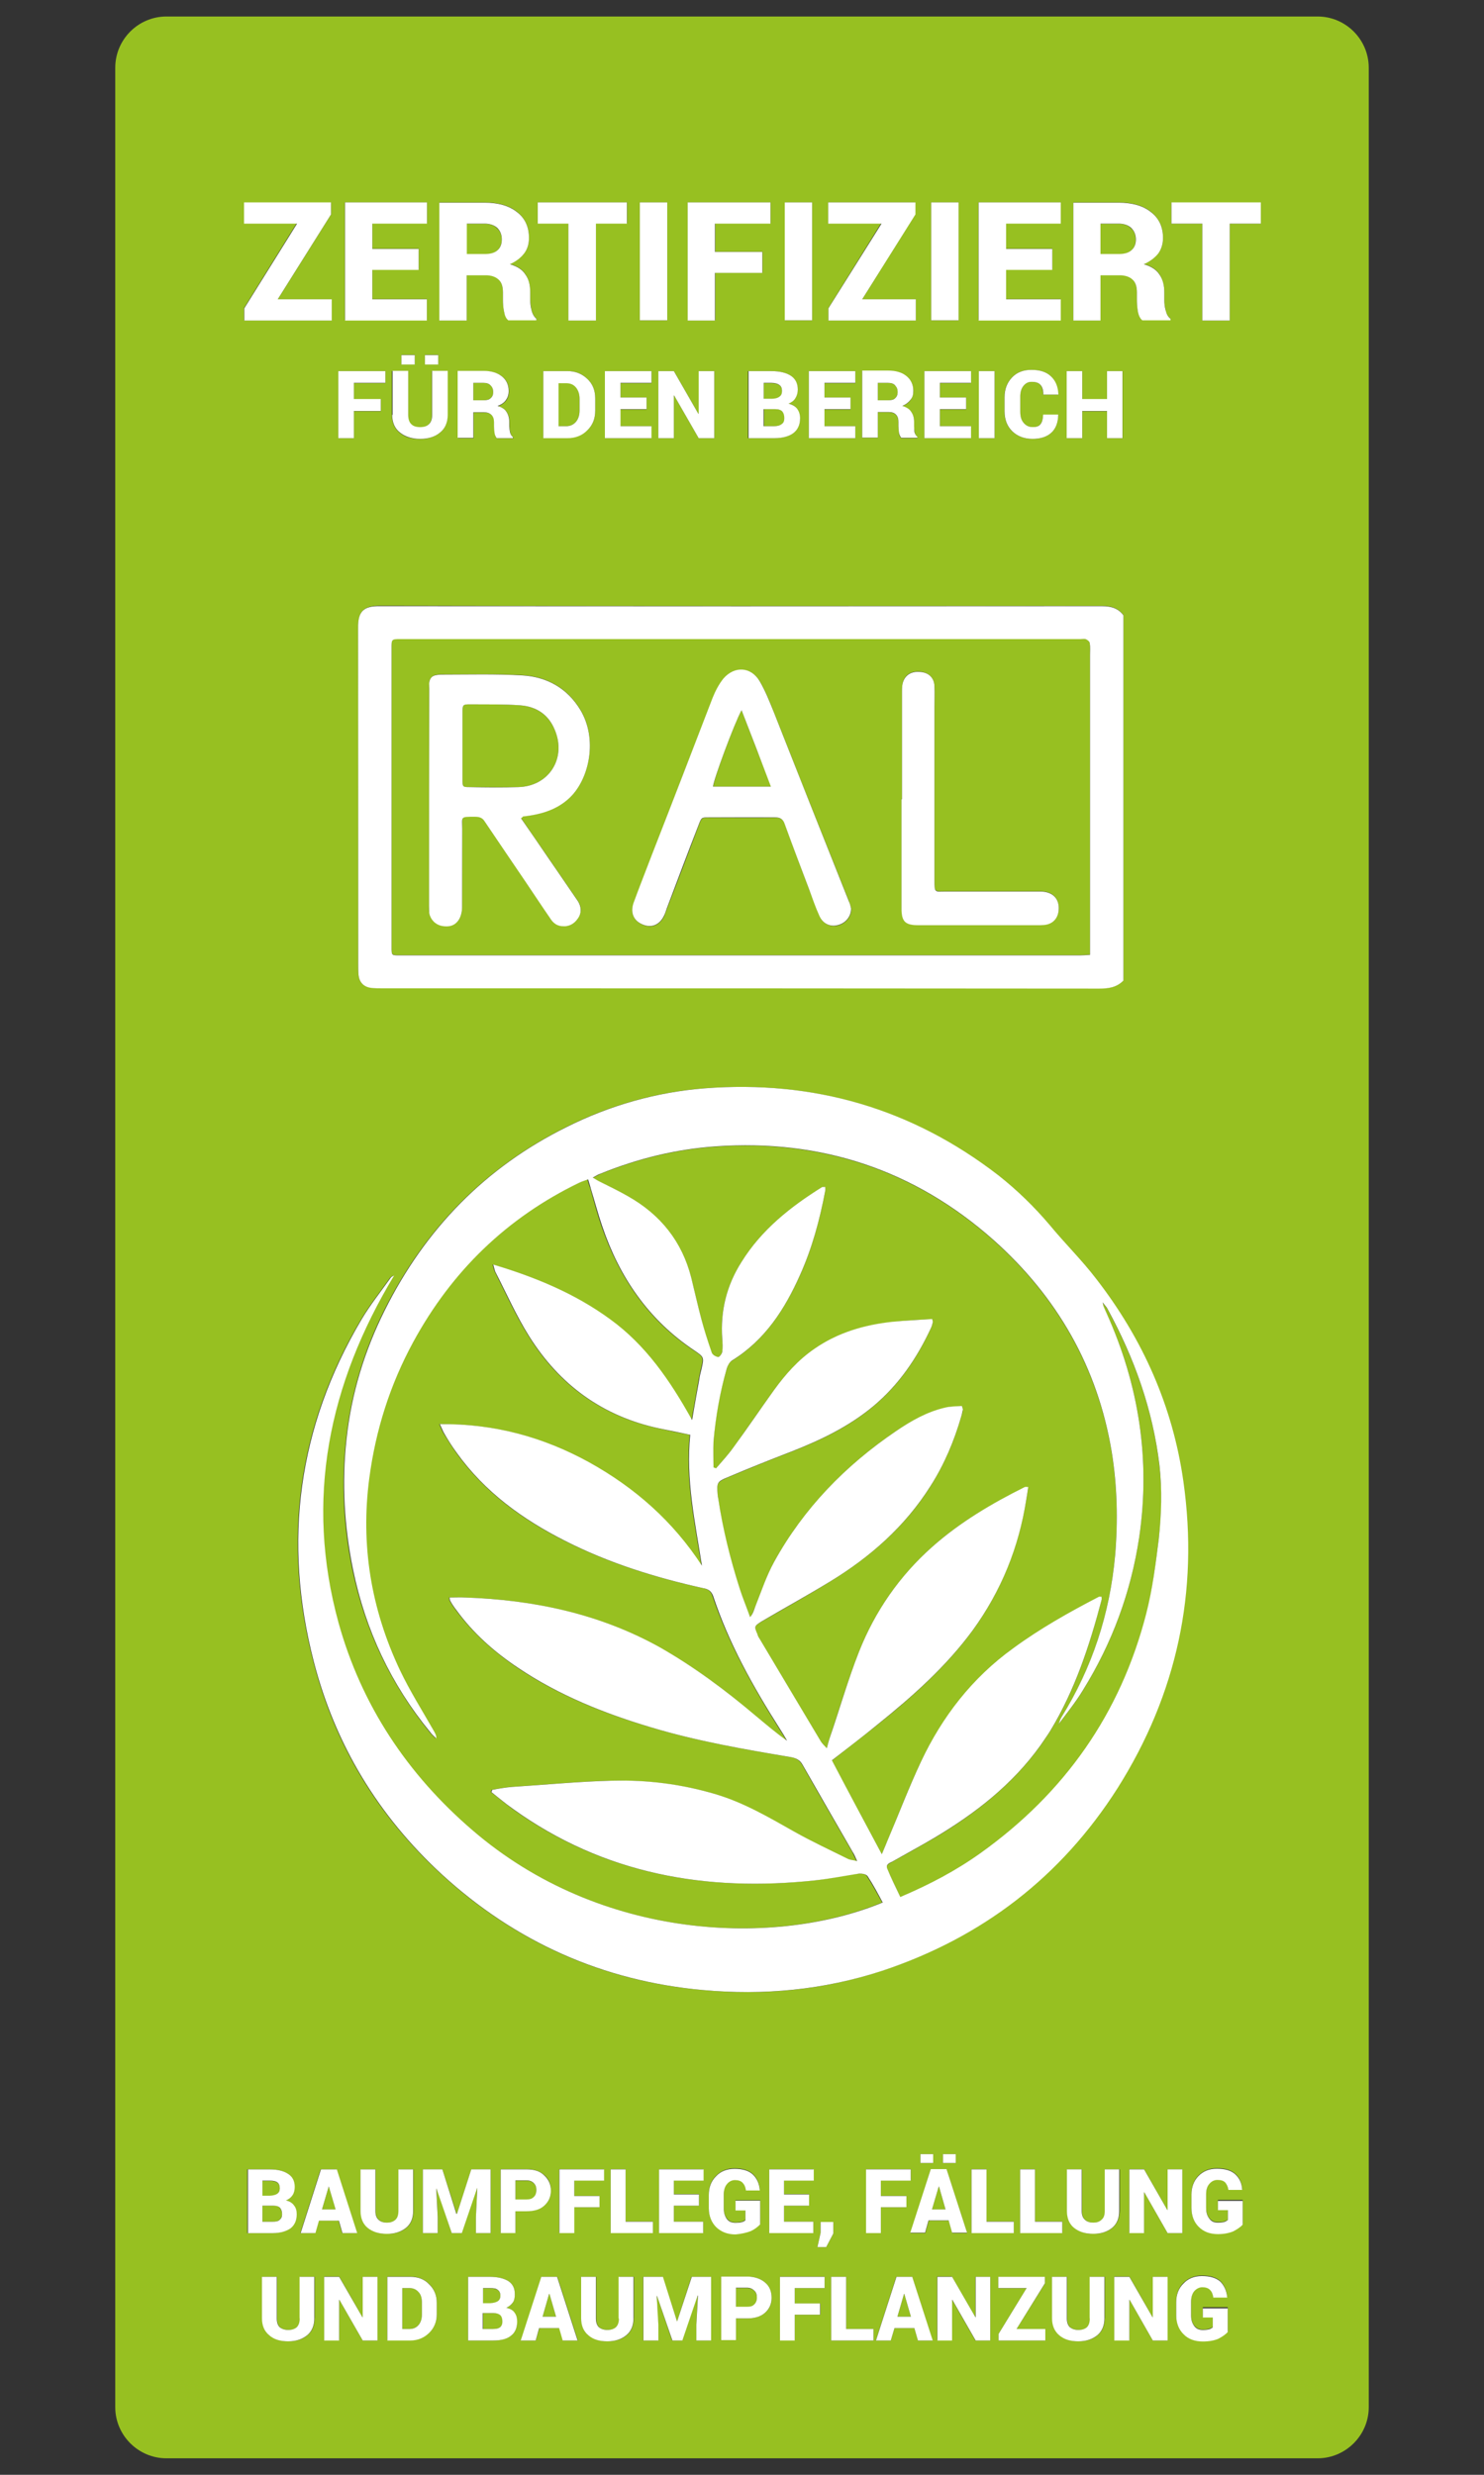 <?xml version="1.0" encoding="utf-8"?>
<!-- Generator: Adobe Illustrator 16.0.4, SVG Export Plug-In . SVG Version: 6.00 Build 0)  -->
<!DOCTYPE svg PUBLIC "-//W3C//DTD SVG 1.1//EN" "http://www.w3.org/Graphics/SVG/1.1/DTD/svg11.dtd">
<svg version="1.1" id="Ebene_1" xmlns="http://www.w3.org/2000/svg" xmlns:xlink="http://www.w3.org/1999/xlink" x="0px" y="0px"
	 width="90px" height="150px" viewBox="0 0 90 150" enable-background="new 0 0 90 150" xml:space="preserve">
<rect x="0" y="0" width="90" height="150" fill="#333333" stroke="none"/>
<g id="XMLID_15_">
	<path id="XMLID_16_" fill="#97C021" d="M16.959,134.539c0.084-0.08,0.141-0.178,0.141-0.338c0-0.176-0.056-0.289-0.133-0.385
		c-0.068-0.098-0.208-0.129-0.397-0.129h-0.654v0.972h0.618C16.727,134.659,16.863,134.627,16.959,134.539z"/>
	<path id="XMLID_152_" fill="#97C021" d="M30.159,15.18c0.173-0.157,0.266-0.374,0.266-0.654c0-0.289-0.093-0.522-0.281-0.691
		c-0.185-0.188-0.434-0.269-0.771-0.269h-1.084v1.863h1.092C29.722,15.409,29.991,15.337,30.159,15.18z"/>
	<polygon id="XMLID_153_" fill="#97C021" points="56.945,132.531 56.93,132.531 56.521,133.912 57.34,133.912 	"/>
	<path id="XMLID_154_" fill="#97C021" d="M16.818,132.98c0.089-0.08,0.148-0.185,0.148-0.328c0-0.17-0.04-0.273-0.148-0.361
		c-0.108-0.072-0.269-0.104-0.466-0.104h-0.438v0.914h0.454C16.55,133.086,16.71,133.055,16.818,132.98z"/>
	<path id="XMLID_155_" fill="#97C021" d="M30.191,139.493c0.093-0.089,0.157-0.192,0.157-0.329c0-0.178-0.053-0.281-0.157-0.361
		c-0.112-0.072-0.265-0.111-0.47-0.111h-0.425v0.922h0.442C29.927,139.598,30.079,139.564,30.191,139.493z"/>
	<polygon id="XMLID_156_" fill="#97C021" points="19.934,132.531 19.528,133.912 20.352,133.912 19.942,132.531 	"/>
	<polygon id="XMLID_157_" fill="#97C021" points="33.303,139.035 32.905,140.416 33.725,140.416 33.323,139.035 	"/>
	<path id="XMLID_158_" fill="#97C021" d="M24.832,138.682h-0.434v2.481h0.434c0.225,0,0.417-0.08,0.558-0.249
		c0.14-0.168,0.197-0.385,0.197-0.65v-0.697c0-0.266-0.057-0.49-0.197-0.65C25.25,138.764,25.057,138.682,24.832,138.682z"/>
	<path id="XMLID_159_" fill="#97C021" d="M29.959,140.199h-0.663v0.964h0.615c0.185,0,0.341-0.032,0.438-0.104
		c0.084-0.088,0.136-0.191,0.136-0.345c0-0.185-0.052-0.298-0.116-0.386C30.268,140.23,30.144,140.199,29.959,140.199z"/>
	<path id="XMLID_160_" fill="#97C021" d="M31.922,132.17H31.26v1.164h0.662c0.209,0,0.35-0.048,0.45-0.152
		c0.116-0.111,0.156-0.248,0.156-0.416c0-0.178-0.04-0.322-0.156-0.427C32.271,132.234,32.131,132.17,31.922,132.17z"/>
	<path id="XMLID_161_" fill="#97C021" d="M28.449,47.708c0.996,0,1.983,0.02,2.975,0c1.863-0.04,2.951-1.746,2.221-3.473
		c-0.382-0.911-1.116-1.405-2.08-1.485c-1.016-0.076-2.043-0.048-3.059-0.06c-0.418,0-0.458,0.028-0.458,0.445
		c0,0.687,0,1.369,0,2.043l0,0c0,0.703,0,1.401,0,2.096C28.048,47.68,28.068,47.708,28.449,47.708z"/>
	<path id="XMLID_162_" fill="#97C021" d="M29.32,23.206h-0.614v1.056h0.614c0.193,0,0.342-0.048,0.434-0.125
		c0.097-0.092,0.157-0.217,0.157-0.37c0-0.172-0.049-0.297-0.157-0.405C29.654,23.27,29.513,23.206,29.32,23.206z"/>
	<path id="XMLID_163_" fill="#97C021" d="M53.854,23.206h-0.617v1.056h0.617c0.193,0,0.347-0.048,0.435-0.125
		c0.097-0.092,0.151-0.217,0.151-0.37c0-0.172-0.047-0.297-0.151-0.405C54.191,23.27,54.048,23.206,53.854,23.206z"/>
	<path id="XMLID_166_" fill="#97C021" d="M23.744,57.396c0,0.494,0,0.494,0.481,0.494c0.032,0,0.057,0,0.093,0
		c13.73,0,27.448,0,41.179,0c0.177,0,0.37-0.016,0.61-0.028c0-0.265,0-0.465,0-0.662c0-5.85,0-11.691,0-17.533
		c0-0.229,0.023-0.466-0.017-0.698c-0.008-0.093-0.12-0.185-0.217-0.233c-0.08-0.041-0.209-0.012-0.321-0.012
		c-13.763,0-27.505,0-41.271,0c-0.538,0-0.538,0-0.538,0.526c0,2.18,0,4.372,0,6.556C23.744,49.695,23.744,53.537,23.744,57.396z
		 M54.706,48.422c0-2.172,0-4.34,0-6.508c0-0.128,0-0.245,0.017-0.374c0.063-0.558,0.449-0.867,1.02-0.839
		c0.547,0.036,0.908,0.357,0.932,0.899c0.018,0.402,0,0.811,0,1.212c0,3.505,0,7.006,0,10.491c0,0.819,0.018,0.715,0.699,0.715
		c1.91,0,3.812,0,5.717,0c0.738,0,1.148,0.414,1.116,1.116c-0.032,0.506-0.378,0.863-0.867,0.916
		c-0.137,0.012-0.28,0.012-0.418,0.012c-2.399,0-4.802,0-7.202,0c-0.835,0-1.027-0.213-1.044-1.056c0-2.2,0-4.404,0-6.6
		C54.689,48.422,54.706,48.422,54.706,48.422z M38.422,54.778c0.357-0.976,0.739-1.943,1.112-2.915
		c1.225-3.191,2.461-6.387,3.71-9.559c0.152-0.417,0.373-0.823,0.65-1.164c0.654-0.775,1.653-0.711,2.184,0.156
		c0.357,0.603,0.613,1.265,0.875,1.936c0.73,1.811,1.43,3.625,2.156,5.44c0.795,1.983,1.582,3.966,2.377,5.95
		c0.062,0.168,0.111,0.357,0.145,0.462c0,0.498-0.354,0.903-0.826,1.012c-0.451,0.108-0.9-0.108-1.093-0.574
		c-0.226-0.526-0.426-1.068-0.635-1.598c-0.494-1.317-0.991-2.633-1.47-3.95c-0.104-0.325-0.28-0.417-0.599-0.417
		c-1.333,0.016-2.674,0-4.007,0c-0.441,0-0.441,0-0.614,0.445c-0.635,1.674-1.272,3.369-1.923,5.039
		c-0.064,0.157-0.121,0.325-0.181,0.482c-0.273,0.542-0.731,0.747-1.265,0.542C38.446,55.83,38.222,55.364,38.422,54.778z
		 M26.032,41.353c0.036-0.229,0.157-0.397,0.41-0.446c0.096-0.016,0.185-0.032,0.277-0.032c1.662,0.016,3.316-0.048,4.979,0.048
		c1.47,0.092,2.694,0.775,3.489,2.076c1.075,1.782,0.554,4.171-0.595,5.303c-0.694,0.679-1.565,0.988-2.497,1.128
		c-0.12,0.012-0.241,0.032-0.373,0.044c-0.024,0-0.04,0.032-0.121,0.108c0.555,0.823,1.112,1.63,1.662,2.421
		c0.582,0.871,1.192,1.734,1.783,2.605c0.225,0.341,0.244,0.695,0.008,1.032c-0.225,0.346-0.554,0.526-0.987,0.486
		c-0.342-0.032-0.562-0.249-0.723-0.514c-0.49-0.715-0.948-1.409-1.43-2.124c-0.835-1.24-1.687-2.477-2.533-3.733
		c-0.145-0.233-0.357-0.265-0.582-0.265c-0.884,0-0.751-0.028-0.767,0.743c0,1.582,0,3.164-0.008,4.746
		c0,0.245-0.068,0.542-0.192,0.743c-0.217,0.357-0.598,0.466-1.016,0.389c-0.41-0.084-0.703-0.389-0.783-0.774
		c-0.028-0.157-0.012-0.31-0.012-0.47c0-4.38,0-8.769,0-13.157C26.021,41.601,26.021,41.481,26.032,41.353z"/>
	<path id="XMLID_169_" fill="#97C021" d="M47.427,25.703c0.097-0.076,0.157-0.201,0.157-0.357c0-0.169-0.053-0.305-0.133-0.406
		c-0.068-0.088-0.225-0.141-0.418-0.141h-0.694v1.032h0.654C47.174,25.831,47.327,25.783,47.427,25.703z"/>
	<path id="XMLID_170_" fill="#97C021" d="M47.268,24.057c0.115-0.072,0.159-0.201,0.159-0.337c0-0.169-0.044-0.297-0.159-0.37
		c-0.102-0.08-0.273-0.125-0.49-0.125H46.32v0.959h0.474C47.01,24.185,47.166,24.137,47.268,24.057z"/>
	<path id="XMLID_171_" fill="#97C021" d="M44.974,43.046c-0.441,0.775-1.729,4.292-1.714,4.633c1.132,0,2.276,0,3.518,0
		C46.154,46.098,45.564,44.592,44.974,43.046z"/>
	<polygon id="XMLID_172_" fill="#97C021" points="54.826,139.035 54.425,140.416 55.244,140.416 54.843,139.035 	"/>
	<path id="XMLID_175_" fill="#97C021" d="M79.91,1H10.094C8.388,1,6.99,2.393,6.99,4.104v141.804c0,1.695,1.398,3.092,3.104,3.092
		H79.91c1.701,0,3.1-1.396,3.1-3.092V4.104C83.01,2.393,81.611,1,79.91,1z M65.08,12.266h2.754c0.818,0,1.484,0.185,1.968,0.574
		c0.481,0.386,0.73,0.912,0.73,1.57c0,0.37-0.097,0.679-0.289,0.943c-0.209,0.261-0.49,0.478-0.875,0.65
		c0.434,0.121,0.763,0.325,0.946,0.619c0.178,0.293,0.297,0.65,0.297,1.084v0.45c0,0.188,0.025,0.405,0.08,0.634
		c0.041,0.233,0.146,0.405,0.297,0.514v0.092h-1.709c-0.129-0.108-0.225-0.277-0.272-0.542c-0.041-0.265-0.057-0.498-0.057-0.714
		v-0.434c0-0.341-0.097-0.603-0.265-0.779c-0.17-0.169-0.451-0.257-0.795-0.257h-1.148v2.746h-1.646v-7.15H65.08z M64.422,134.659
		v0.667h-2.554v-3.854h0.899v3.172h1.653L64.422,134.659L64.422,134.659z M53.479,119.451c-3.559,1.181-7.199,1.51-10.909,1.164
		c-6.074-0.555-11.354-2.922-15.834-7.041c-3.826-3.518-6.436-7.821-7.732-12.863c-1.896-7.299-0.964-14.236,2.895-20.74
		c0.514-0.863,1.152-1.666,1.734-2.492c0.052-0.078,0.128-0.117,0.236-0.17c-3.934,6.572-5.42,13.559-3.36,21.049
		c1.373,5.004,4.168,9.17,8.082,12.543c7.865,6.776,18.443,7.082,24.911,4.408c-0.305-0.547-0.594-1.084-0.923-1.59
		c-0.072-0.129-0.337-0.169-0.506-0.16c-0.875,0.111-1.767,0.312-2.642,0.408c-6.646,0.715-12.855-0.377-18.373-4.344
		c-0.449-0.321-0.851-0.684-1.288-1.004c0.023-0.049,0.032-0.096,0.048-0.137c0.409-0.071,0.807-0.145,1.208-0.176
		c2.02-0.13,4.047-0.33,6.066-0.379c2.128-0.039,4.24,0.209,6.304,0.827c1.686,0.515,3.191,1.405,4.726,2.257
		c1.066,0.603,2.199,1.124,3.292,1.67c0.136,0.057,0.297,0.064,0.538,0.12c-0.129-0.249-0.186-0.401-0.266-0.554
		c-1.013-1.759-2.039-3.525-3.031-5.275c-0.178-0.312-0.43-0.44-0.771-0.48c-2.818-0.475-5.637-0.965-8.375-1.783
		c-2.874-0.852-5.648-1.951-8.146-3.637c-1.426-0.965-2.694-2.096-3.73-3.502c-0.125-0.16-0.245-0.346-0.357-0.537
		c-0.036-0.04-0.017-0.098-0.044-0.209c0.341,0,0.642-0.016,0.956,0c4.159,0.145,8.13,0.979,11.779,3.011
		c2.088,1.173,4.003,2.595,5.829,4.151c0.622,0.521,1.236,1.035,1.903,1.518c-0.152-0.257-0.293-0.498-0.45-0.738
		c-1.609-2.554-3.075-5.17-4.047-8.045c-0.1-0.306-0.301-0.418-0.598-0.467c-2.895-0.643-5.713-1.518-8.387-2.874
		c-2.578-1.301-4.846-2.955-6.552-5.332c-0.269-0.368-0.494-0.755-0.747-1.147c-0.093-0.152-0.157-0.305-0.277-0.586
		c3.296-0.032,6.271,0.787,9.045,2.312c2.778,1.55,5.1,3.589,6.857,6.271c-0.417-2.609-0.991-5.203-0.715-7.934
		c-0.65-0.12-1.26-0.249-1.879-0.386c-3.433-0.729-6.054-2.649-7.896-5.604c-0.775-1.229-1.385-2.593-2.044-3.894
		c-0.052-0.108-0.072-0.218-0.132-0.435c2.573,0.771,4.958,1.763,7.082,3.309c2.155,1.59,3.625,3.71,4.978,6.117
		c0.173-0.922,0.294-1.692,0.434-2.447c0.032-0.209,0.077-0.395,0.121-0.596c0.192-0.771,0.192-0.771-0.438-1.188
		c-2.755-1.839-4.505-4.424-5.577-7.523c-0.257-0.747-0.457-1.518-0.674-2.276c-0.057-0.168-0.117-0.325-0.177-0.558
		c-0.197,0.077-0.374,0.125-0.522,0.201c-4.399,2.14-7.748,5.38-10.073,9.66c-1.401,2.577-2.264,5.323-2.669,8.246
		c-0.559,4.055,0.092,7.934,1.843,11.618c0.61,1.293,1.381,2.497,2.096,3.742c0.06,0.112,0.14,0.241,0.124,0.417
		c-0.124-0.12-0.265-0.24-0.373-0.385c-2.369-2.916-3.915-6.184-4.682-9.86c-0.538-2.608-0.678-5.243-0.381-7.894
		c0.293-2.729,1.076-5.332,2.304-7.797c2.453-4.915,6.086-8.647,11.02-11.108c2.638-1.321,5.437-2.124,8.388-2.356
		c6.592-0.51,12.542,1.208,17.793,5.268c1.155,0.887,2.192,1.907,3.14,3.023c0.924,1.088,1.936,2.108,2.803,3.24
		c2.811,3.63,4.656,7.732,5.308,12.302c0.938,6.681-0.409,12.896-4.03,18.58C64.325,113.773,59.508,117.452,53.479,119.451z
		 M61.482,134.659v0.667H58.92v-3.854h0.908v3.172h1.652v0.015H61.482z M54.971,133.102v0.684h-1.55v1.542h-0.899v-3.854h2.715
		v0.684h-1.814v0.932h1.551v0.014H54.971z M56.448,131.486h0.954l1.246,3.863h-0.893l-0.209-0.756h-1.22l-0.209,0.756h-0.897
		L56.448,131.486z M55.822,131.104v-0.539h0.771v0.539H55.822z M57.188,131.104v-0.539h0.778v0.539H57.188z M49.068,133.005v0.683
		h-1.521v0.973h1.778v0.667h-2.674v-3.854h2.674v0.684h-1.778v0.826h1.521V133.005z M42.389,133.005v0.683h-1.521v0.973h1.778v0.667
		h-2.678v-3.854h2.678v0.684h-1.778v0.826h1.521V133.005z M39.595,134.659v0.667h-2.558v-3.854h0.903v3.172h1.654L39.595,134.659
		L39.595,134.659z M36.358,133.102v0.684h-1.546v1.542h-0.903v-3.854h2.71v0.684h-1.79v0.932h1.529V133.102z M33.411,132.766
		c0,0.385-0.14,0.666-0.401,0.914c-0.265,0.232-0.638,0.329-1.088,0.329H31.26v1.317h-0.892v-3.854h1.554
		c0.474,0,0.823,0.119,1.088,0.36C33.287,132.064,33.411,132.379,33.411,132.766z M24.74,22.495v2.662
		c0,0.253,0.056,0.438,0.181,0.562c0.121,0.125,0.309,0.185,0.55,0.185c0.225,0,0.417-0.06,0.534-0.185
		c0.125-0.125,0.185-0.309,0.185-0.562v-2.662h0.948v2.662c0,0.47-0.153,0.827-0.462,1.072c-0.313,0.249-0.711,0.386-1.204,0.386
		c-0.514,0-0.916-0.121-1.229-0.386c-0.317-0.257-0.474-0.614-0.474-1.072v-2.662H24.74z M24.346,22.078v-0.57h0.807v0.57H24.346z
		 M66.822,36.719c0.554,0,0.979,0.128,1.309,0.558c0,7.379,0,14.754,0,22.133c-0.395,0.446-0.906,0.494-1.469,0.494
		c-14.493-0.016-28.987,0-43.468-0.016c-0.225,0-0.458,0-0.691-0.032c-0.465-0.056-0.723-0.321-0.759-0.783
		c-0.02-0.217-0.02-0.438-0.02-0.654c0-6.785,0.02-13.574-0.008-20.363c0-1.024,0.365-1.349,1.333-1.349
		C37.631,36.739,52.225,36.739,66.822,36.719z M30.733,24.976c0.108,0.168,0.173,0.37,0.173,0.618v0.265
		c0,0.112,0.017,0.229,0.044,0.357c0.032,0.141,0.093,0.229,0.173,0.289v0.068h-0.979c-0.076-0.068-0.124-0.157-0.133-0.313
		c-0.02-0.141-0.036-0.277-0.036-0.401v-0.245c0-0.188-0.048-0.345-0.156-0.458c-0.108-0.104-0.245-0.152-0.445-0.152h-0.65v1.554
		h-0.948v-4.063h1.562c0.465,0,0.839,0.108,1.116,0.325c0.28,0.217,0.413,0.514,0.413,0.899c0,0.217-0.057,0.389-0.16,0.542
		c-0.113,0.152-0.281,0.281-0.498,0.369C30.433,24.683,30.625,24.799,30.733,24.976z M32.95,26.558v-4.063h1.469
		c0.486,0,0.888,0.156,1.192,0.466c0.334,0.309,0.486,0.71,0.486,1.192v0.727c0,0.494-0.152,0.887-0.486,1.196
		c-0.321,0.309-0.723,0.462-1.192,0.462H32.95V26.558z M39.213,24.093v0.727h-1.602v1.012h1.879v0.727h-2.807v-4.063h2.826v0.73
		H37.63v0.867H39.213L39.213,24.093z M51.582,24.093v0.727h-1.605v1.012h1.896v0.727h-2.817v-4.063h2.817v0.73h-1.87v0.867H51.582
		L51.582,24.093z M59.363,26.558v-4.063h0.955v4.063H59.363z M62.068,25.626c0.137,0.168,0.33,0.261,0.555,0.261
		c0.24,0,0.395-0.057,0.48-0.185c0.098-0.12,0.152-0.305,0.152-0.574h0.916v0.016c-0.008,0.482-0.145,0.839-0.418,1.084
		c-0.266,0.249-0.65,0.374-1.141,0.374c-0.497,0-0.906-0.157-1.229-0.461c-0.312-0.31-0.466-0.715-0.466-1.213v-0.855
		c0-0.494,0.151-0.879,0.449-1.188c0.297-0.317,0.698-0.465,1.173-0.465c0.514,0,0.907,0.12,1.188,0.389
		c0.28,0.257,0.41,0.614,0.457,1.1v0.012h-0.914c-0.018-0.261-0.072-0.466-0.17-0.586c-0.104-0.128-0.271-0.188-0.537-0.188
		c-0.226,0-0.385,0.096-0.515,0.265c-0.128,0.169-0.185,0.402-0.185,0.683v0.847C61.868,25.225,61.925,25.454,62.068,25.626z
		 M64.688,22.495h0.946v1.702h1.502v-1.702h0.947v4.063h-0.947v-1.63h-1.502v1.63h-0.946V22.495z M59.348,12.266h4.985v1.269h-3.315
		v1.538h2.803v1.269h-2.803v1.787h3.309v1.269H59.34v-7.13h0.008V12.266z M56.473,12.266h1.662v7.15h-1.662V12.266z M56.062,22.495
		h2.811v0.73h-1.871v0.867h1.59v0.727h-1.59v1.012h1.871v0.727h-2.811V22.495z M55.639,26.494v0.064h-0.973
		c-0.081-0.064-0.129-0.161-0.145-0.313c-0.018-0.14-0.033-0.273-0.033-0.401v-0.249c0-0.185-0.049-0.337-0.151-0.45
		c-0.104-0.104-0.249-0.156-0.442-0.156h-0.658v1.55H52.29V22.48h1.565c0.474,0,0.834,0.112,1.115,0.329
		c0.273,0.217,0.418,0.506,0.418,0.891c0,0.221-0.063,0.394-0.168,0.546c-0.113,0.156-0.273,0.281-0.498,0.373
		c0.248,0.077,0.434,0.181,0.537,0.357c0.12,0.168,0.178,0.37,0.178,0.618v0.265c0,0.112,0.016,0.229,0.047,0.357
		C55.518,26.341,55.557,26.43,55.639,26.494z M50.227,12.266h5.274v0.714l-3.212,5.159h3.252v1.276h-5.3v-0.743l3.196-5.139h-3.213
		v-1.267H50.227z M47.592,12.266h1.662v7.15h-1.662V12.266z M47.949,22.776c0.275,0.185,0.426,0.466,0.426,0.835
		c0,0.185-0.053,0.373-0.148,0.514c-0.088,0.137-0.226,0.261-0.418,0.341c0.232,0.044,0.418,0.152,0.53,0.321
		c0.104,0.152,0.177,0.357,0.177,0.558c0,0.401-0.141,0.698-0.41,0.899c-0.265,0.201-0.653,0.313-1.151,0.313h-1.59v-4.063h1.39
		C47.268,22.495,47.668,22.591,47.949,22.776z M41.706,12.266h5.03v1.269H43.38v1.722h2.863v1.273H43.38v2.886h-1.662v-7.15H41.706z
		 M42.353,25.081h0.02v-2.585h0.948v4.063h-0.948l-1.489-2.59h-0.016v2.59h-0.939v-4.063h0.939L42.353,25.081z M38.804,12.266h1.662
		v7.15h-1.662V12.266z M32.612,12.266h5.42v1.269h-1.891v5.881h-1.662v-5.881h-1.867V12.266z M26.643,12.266h2.738
		c0.827,0,1.485,0.185,1.976,0.574c0.481,0.386,0.723,0.912,0.723,1.57c0,0.37-0.089,0.679-0.298,0.943
		c-0.2,0.261-0.474,0.478-0.858,0.65c0.434,0.121,0.759,0.325,0.939,0.619c0.192,0.293,0.293,0.65,0.293,1.084v0.45
		c0,0.188,0.036,0.405,0.08,0.634c0.061,0.233,0.16,0.405,0.293,0.514v0.092h-1.702c-0.12-0.108-0.217-0.277-0.261-0.542
		c-0.053-0.265-0.064-0.498-0.064-0.714v-0.434c0-0.341-0.093-0.603-0.265-0.779c-0.169-0.169-0.442-0.257-0.791-0.257h-1.141v2.746
		h-1.662V12.266z M26.578,22.078h-0.807v-0.57h0.807V22.078z M20.926,12.266h4.97v1.269H22.58v1.538h2.81v1.269h-2.81v1.787h3.308
		v1.269H20.91v-7.13h0.016V12.266z M20.516,22.495h2.854v0.73h-1.907v0.972h1.63v0.73h-1.63v1.63h-0.948L20.516,22.495
		L20.516,22.495z M14.799,13.554v-1.273h5.275v0.715l-3.231,5.143h3.256v1.276h-5.3v-0.743l3.196-5.139h-3.196V13.554z
		 M15.02,131.486h1.313c0.485,0,0.851,0.09,1.124,0.267c0.257,0.168,0.397,0.449,0.397,0.795c0,0.177-0.044,0.329-0.121,0.489
		c-0.096,0.145-0.217,0.249-0.41,0.329c0.233,0.04,0.39,0.161,0.498,0.313c0.108,0.145,0.152,0.32,0.152,0.521
		c0,0.37-0.12,0.659-0.373,0.858c-0.241,0.186-0.618,0.289-1.076,0.289H15v-3.861H15.02L15.02,131.486z M19.079,140.521
		c0,0.426-0.137,0.778-0.434,1.021c-0.297,0.257-0.687,0.369-1.148,0.369c-0.478,0-0.871-0.129-1.164-0.369
		c-0.289-0.241-0.43-0.595-0.43-1.021V138h0.899v2.521c0,0.24,0.06,0.418,0.181,0.537c0.124,0.104,0.297,0.162,0.514,0.162
		c0.217,0,0.394-0.058,0.518-0.162c0.117-0.119,0.181-0.297,0.181-0.537V138h0.892v2.521H19.079z M19.107,135.35h-0.895l1.232-3.861
		h0.968l1.236,3.861h-0.899l-0.217-0.754h-1.204L19.107,135.35z M22.893,141.861h-0.895l-1.413-2.465h-0.016v2.44h-0.907v-3.854
		h0.907l1.409,2.466h0.02V138h0.895V141.861z M22.319,135.037c-0.297-0.241-0.438-0.596-0.438-1.028v-2.521h0.899v2.521
		c0,0.249,0.064,0.418,0.189,0.53c0.125,0.12,0.297,0.177,0.514,0.177c0.217,0,0.385-0.057,0.506-0.177
		c0.128-0.112,0.192-0.281,0.192-0.53v-2.521h0.892v2.521c0,0.435-0.137,0.787-0.434,1.028c-0.293,0.24-0.679,0.361-1.148,0.361
		C22.997,135.398,22.612,135.27,22.319,135.037z M26.486,140.264c0,0.467-0.157,0.827-0.466,1.125
		c-0.31,0.288-0.683,0.449-1.128,0.449h-1.401v-3.854h1.401c0.445,0,0.835,0.151,1.128,0.449c0.309,0.297,0.466,0.683,0.466,1.133
		V140.264z M27.397,135.35l-0.911-2.697H26.47l0.077,1.742v0.955h-0.899v-3.861h1.18l0.867,2.689h0.021l0.867-2.689h1.172v3.861
		h-0.891v-0.955l0.077-1.773h-0.017l-0.931,2.729H27.397L27.397,135.35z M30.999,141.564c-0.249,0.192-0.623,0.297-1.088,0.297
		h-1.522V138h1.321c0.481,0,0.855,0.096,1.116,0.257c0.265,0.177,0.397,0.449,0.397,0.795c0,0.185-0.04,0.345-0.116,0.497
		c-0.101,0.137-0.221,0.241-0.401,0.33c0.225,0.048,0.385,0.152,0.493,0.305c0.108,0.16,0.157,0.321,0.157,0.53
		C31.364,141.083,31.243,141.363,30.999,141.564z M34.143,141.861l-0.217-0.754h-1.213l-0.217,0.754H31.6L32.846,138h0.955
		l1.245,3.861H34.143z M38.438,140.521c0,0.426-0.141,0.778-0.434,1.021c-0.298,0.257-0.687,0.369-1.152,0.369
		c-0.474,0-0.867-0.129-1.165-0.369c-0.293-0.241-0.434-0.595-0.434-1.021V138h0.908v2.521c0,0.24,0.06,0.418,0.181,0.537
		c0.12,0.104,0.293,0.162,0.51,0.162c0.221,0,0.385-0.058,0.514-0.162c0.124-0.119,0.185-0.297,0.185-0.537V138h0.896v2.521H38.438z
		 M43.127,141.861h-0.895v-0.963l0.08-1.768h-0.017l-0.936,2.729h-0.602l-0.911-2.696h-0.021l0.084,1.733v0.963H39.01V138h1.173
		l0.871,2.697h0.012L41.938,138h1.181v3.861H43.127z M42.986,133.816v-0.812c0-0.457,0.141-0.835,0.438-1.124
		c0.293-0.305,0.666-0.457,1.124-0.457c0.481,0,0.858,0.112,1.111,0.345c0.245,0.233,0.382,0.53,0.418,0.939v0.018h-0.839
		c-0.032-0.193-0.093-0.347-0.209-0.459c-0.101-0.111-0.257-0.151-0.458-0.151c-0.2,0-0.373,0.071-0.497,0.239
		c-0.121,0.178-0.181,0.371-0.181,0.636v0.811c0,0.267,0.06,0.482,0.181,0.644c0.124,0.185,0.297,0.257,0.533,0.257
		c0.165,0,0.285-0.017,0.382-0.04c0.092-0.032,0.173-0.08,0.217-0.12v-0.595h-0.599v-0.594h1.495v1.444
		c-0.121,0.152-0.322,0.297-0.566,0.394c-0.249,0.121-0.562,0.186-0.947,0.186c-0.478,0-0.871-0.145-1.164-0.441
		C43.144,134.676,42.986,134.282,42.986,133.816z M46.389,140.184c-0.267,0.232-0.644,0.338-1.084,0.338h-0.671v1.316h-0.896v-3.854
		h1.566c0.46,0,0.818,0.129,1.083,0.354c0.266,0.232,0.405,0.546,0.405,0.923C46.793,139.646,46.668,139.951,46.389,140.184z
		 M50.009,138.682h-1.811v0.932h1.554v0.684h-1.554v1.542h-0.896v-3.854h2.706L50.009,138.682L50.009,138.682z M49.575,136.201
		l0.192-0.875v-0.65h0.771v0.698l-0.435,0.827H49.575z M52.973,141.861H50.41V138h0.906v3.163h1.654v0.698H52.973z M55.669,141.861
		l-0.217-0.754h-1.204l-0.225,0.754h-0.907L54.354,138h0.963l1.236,3.861H55.669z M60.055,141.861h-0.9l-1.412-2.465h-0.018v2.44
		h-0.891v-3.854h0.891l1.422,2.466h0.008V138h0.9V141.861z M63.395,141.861h-2.834v-0.401l1.701-2.771h-1.719v-0.674h2.827v0.394
		l-1.733,2.771h1.75v0.682H63.395L63.395,141.861z M66.999,140.521c0,0.426-0.146,0.778-0.435,1.021
		c-0.297,0.257-0.689,0.369-1.147,0.369c-0.481,0-0.875-0.129-1.164-0.369c-0.289-0.241-0.435-0.595-0.435-1.021V138h0.899v2.521
		c0,0.24,0.064,0.418,0.185,0.537c0.13,0.104,0.298,0.162,0.515,0.162s0.394-0.058,0.515-0.162c0.12-0.119,0.176-0.297,0.176-0.537
		V138h0.899v2.521H66.999z M67.457,135.037c-0.298,0.24-0.675,0.361-1.148,0.361c-0.473,0-0.852-0.129-1.156-0.361
		c-0.297-0.241-0.434-0.596-0.434-1.028v-2.521h0.899v2.521c0,0.249,0.056,0.418,0.192,0.53c0.119,0.12,0.28,0.177,0.498,0.177
		c0.225,0,0.394-0.057,0.514-0.177c0.129-0.112,0.185-0.281,0.185-0.53v-2.521h0.907v2.521
		C67.891,134.441,67.754,134.796,67.457,135.037z M70.812,141.861h-0.898l-1.405-2.465h-0.017v2.44h-0.915v-3.854h0.915l1.404,2.466
		h0.018V138h0.898V141.861z M69.398,132.877h-0.016v2.449h-0.892v-3.854h0.892l1.405,2.473h0.024v-2.457h0.891v3.861h-0.891
		L69.398,132.877z M74.458,141.314c-0.136,0.162-0.329,0.299-0.578,0.41c-0.248,0.112-0.554,0.168-0.931,0.168
		c-0.475,0-0.876-0.136-1.165-0.434c-0.298-0.297-0.449-0.674-0.449-1.146V139.5c0-0.466,0.146-0.843,0.435-1.132
		s0.666-0.45,1.123-0.45c0.49,0,0.859,0.111,1.116,0.338c0.232,0.24,0.377,0.546,0.418,0.955v0.008h-0.844
		c-0.032-0.199-0.097-0.353-0.2-0.457c-0.104-0.121-0.266-0.16-0.466-0.16c-0.201,0-0.369,0.08-0.498,0.248
		c-0.12,0.17-0.185,0.369-0.185,0.644v0.803c0,0.257,0.063,0.481,0.185,0.644c0.129,0.168,0.297,0.256,0.53,0.256
		c0.168,0,0.297-0.016,0.385-0.047c0.098-0.041,0.169-0.064,0.217-0.104v-0.61h-0.602v-0.595h1.509V141.314z M75.366,134.812
		c-0.13,0.152-0.33,0.297-0.57,0.4c-0.257,0.113-0.562,0.178-0.933,0.178c-0.48,0-0.866-0.146-1.163-0.441
		c-0.298-0.289-0.441-0.666-0.441-1.148v-0.811c0-0.458,0.136-0.836,0.425-1.133c0.299-0.297,0.668-0.441,1.116-0.441
		c0.498,0,0.859,0.104,1.116,0.338c0.257,0.225,0.395,0.538,0.418,0.939v0.016h-0.835c-0.032-0.191-0.097-0.354-0.201-0.458
		c-0.112-0.112-0.257-0.151-0.474-0.151c-0.192,0-0.361,0.071-0.49,0.24c-0.128,0.178-0.186,0.369-0.186,0.643v0.804
		c0,0.265,0.058,0.481,0.186,0.644c0.129,0.168,0.298,0.256,0.529,0.256c0.178,0,0.298-0.008,0.378-0.039
		c0.104-0.049,0.186-0.072,0.226-0.112v-0.603h-0.604v-0.596h1.503V134.812z M76.466,13.554h-1.887v5.874h-1.662v-5.874h-1.871
		v-1.273h5.42V13.554z"/>
	<path id="XMLID_307_" fill="#97C021" d="M68.604,15.18c0.187-0.157,0.267-0.374,0.267-0.654c0-0.289-0.08-0.522-0.281-0.691
		c-0.177-0.188-0.435-0.269-0.771-0.269h-1.094v1.863h1.108C68.171,15.409,68.43,15.337,68.604,15.18z"/>
	<path id="XMLID_308_" fill="#97C021" d="M45.304,138.682h-0.671v1.156h0.671c0.2,0,0.336-0.048,0.441-0.152
		c0.116-0.104,0.159-0.248,0.159-0.416c0-0.162-0.043-0.307-0.159-0.418C45.641,138.746,45.504,138.682,45.304,138.682z"/>
	<path id="XMLID_309_" fill="#97C021" d="M34.343,23.206h-0.466v2.625h0.466c0.249,0,0.45-0.1,0.591-0.269
		c0.14-0.165,0.217-0.406,0.217-0.683v-0.743c0-0.281-0.077-0.51-0.217-0.683C34.793,23.302,34.608,23.206,34.343,23.206z"/>
	<path id="XMLID_310_" fill="#97C021" d="M70.275,93.291c0.177-1.493,0.217-2.979,0.039-4.464c-0.394-3.364-1.518-6.488-3.14-9.459
		c-0.057-0.104-0.151-0.218-0.306-0.414c0.041,0.173,0.041,0.213,0.057,0.245c0.057,0.145,0.137,0.297,0.192,0.434
		c1.968,4.328,2.657,8.85,1.968,13.547c-0.498,3.34-1.646,6.416-3.413,9.281c-0.44,0.73-0.987,1.381-1.485,2.071
		c0.064-0.136,0.098-0.306,0.178-0.435c1.871-2.994,2.938-6.271,3.26-9.796c0.177-2.118,0.129-4.231-0.208-6.295
		c-0.853-5.114-3.315-9.397-7.153-12.819c-4.803-4.263-10.472-6.138-16.868-5.688c-2.421,0.168-4.741,0.743-6.994,1.658
		c-0.141,0.064-0.261,0.141-0.457,0.233c0.176,0.108,0.293,0.169,0.397,0.233c0.59,0.289,1.172,0.57,1.746,0.899
		c1.963,1.116,3.271,2.742,3.83,4.942c0.209,0.827,0.394,1.662,0.61,2.489c0.181,0.707,0.381,1.39,0.634,2.048
		c0.04,0.12,0.245,0.249,0.39,0.257c0.072,0,0.229-0.185,0.245-0.313c0.044-0.256,0.02-0.521,0-0.771
		c-0.12-1.694,0.261-3.239,1.168-4.669c1.213-1.952,2.977-3.353,4.891-4.541c0.049-0.028,0.104-0.016,0.186-0.016
		c0,0.092,0.023,0.173,0,0.245c-0.329,1.734-0.787,3.457-1.518,5.085c-0.933,2.072-2.137,3.951-4.132,5.195
		c-0.16,0.08-0.272,0.297-0.316,0.475c-0.434,1.453-0.695,2.947-0.808,4.447c-0.048,0.53,0,1.045,0,1.565
		c0.053,0.017,0.093,0.032,0.157,0.058c0.356-0.427,0.73-0.836,1.052-1.276c0.827-1.147,1.617-2.312,2.454-3.461
		c0.678-0.956,1.469-1.823,2.443-2.505c1.43-0.996,3.035-1.463,4.736-1.639c0.82-0.104,1.623-0.138,2.426-0.186
		c0.017,0.145,0.049,0.186,0.031,0.209c-0.031,0.104-0.055,0.225-0.111,0.345c-0.844,1.815-1.919,3.421-3.477,4.722
		c-1.485,1.246-3.195,2.063-4.979,2.764c-1.31,0.497-2.594,1.027-3.882,1.564c-0.643,0.281-0.658,0.354-0.599,1.036
		c0,0.072,0.017,0.152,0.032,0.226c0.265,1.879,0.739,3.709,1.312,5.508c0.186,0.578,0.422,1.124,0.623,1.701
		c0.172-0.207,0.217-0.424,0.309-0.617c0.374-0.907,0.679-1.871,1.156-2.738c1.803-3.252,4.315-5.829,7.375-7.917
		c0.907-0.61,1.847-1.14,2.938-1.405c0.354-0.111,0.73-0.096,1.067-0.119c0.049,0.145,0.08,0.168,0.063,0.217
		c-0.016,0.137-0.047,0.281-0.097,0.4c-0.435,1.502-1.034,2.916-1.87,4.24c-1.55,2.457-3.662,4.287-6.095,5.781
		c-1.365,0.843-2.79,1.638-4.167,2.433c-0.434,0.265-0.434,0.298-0.232,0.771c0.043,0.089,0.075,0.185,0.125,0.257
		c1.239,2.08,2.477,4.168,3.729,6.255c0.08,0.113,0.209,0.217,0.354,0.394c0.072-0.256,0.112-0.449,0.176-0.633
		c0.578-1.728,1.094-3.486,1.768-5.195c0.973-2.465,2.466-4.625,4.465-6.399c1.662-1.485,3.598-2.608,5.598-3.599
		c0.039-0.022,0.104,0,0.209,0c-0.041,0.258-0.072,0.498-0.121,0.756c-0.467,2.891-1.519,5.531-3.252,7.917
		c-1.623,2.217-3.662,4.03-5.781,5.726c-0.891,0.715-1.814,1.413-2.754,2.16c0.986,1.879,1.976,3.727,3.027,5.691
		c0.159-0.4,0.271-0.657,0.377-0.898c0.666-1.59,1.269-3.18,2-4.713c1.309-2.738,3.114-5.075,5.58-6.865
		c1.637-1.205,3.403-2.191,5.211-3.132c0.039-0.017,0.096,0,0.16,0c0,0.063,0.016,0.146,0,0.185c-0.723,2.754-1.605,5.453-3.1,7.926
		c-0.112,0.177-0.521,0.779-0.604,0.898c-1.718,2.377-3.957,4.129-6.438,5.605c-0.843,0.488-1.694,0.963-2.554,1.438
		c-0.16,0.104-0.418,0.176-0.297,0.434c0.24,0.578,0.521,1.133,0.787,1.711c1.773-0.739,3.396-1.606,4.881-2.674
		c5.092-3.605,8.472-8.424,10.045-14.485C69.914,96.326,70.082,94.809,70.275,93.291z"/>
	<path id="XMLID_313_" fill="#FFFFFF" d="M71.77,89.799c-0.644-4.568-2.481-8.672-5.301-12.302c-0.867-1.132-1.895-2.14-2.802-3.24
		c-0.946-1.116-1.983-2.124-3.124-3.023c-5.259-4.059-11.217-5.777-17.813-5.268c-2.942,0.233-5.753,1.036-8.387,2.356
		c-4.926,2.445-8.571,6.195-11.017,11.11c-1.229,2.465-2.019,5.059-2.312,7.795c-0.289,2.65-0.14,5.284,0.394,7.895
		c0.755,3.678,2.301,6.962,4.678,9.859c0.104,0.146,0.245,0.266,0.373,0.386c0.012-0.177-0.061-0.289-0.128-0.417
		c-0.699-1.229-1.473-2.449-2.087-3.742c-1.739-3.686-2.385-7.562-1.847-11.618c0.385-2.907,1.256-5.661,2.662-8.246
		c2.341-4.3,5.677-7.532,10.073-9.66c0.16-0.076,0.333-0.124,0.534-0.201c0.06,0.213,0.124,0.39,0.164,0.558
		c0.233,0.759,0.434,1.53,0.69,2.276c1.048,3.1,2.818,5.685,5.573,7.523c0.618,0.418,0.618,0.418,0.438,1.188
		c-0.044,0.185-0.101,0.386-0.125,0.595c-0.141,0.755-0.276,1.524-0.434,2.448c-1.349-2.426-2.818-4.553-4.978-6.118
		c-2.12-1.546-4.505-2.537-7.082-3.308c0.063,0.217,0.08,0.324,0.124,0.434c0.671,1.301,1.272,2.665,2.044,3.895
		c1.847,2.954,4.464,4.873,7.908,5.604c0.614,0.121,1.221,0.249,1.871,0.386c-0.276,2.714,0.297,5.3,0.711,7.935
		c-1.746-2.684-4.055-4.723-6.846-6.271c-2.773-1.525-5.749-2.346-9.049-2.312c0.125,0.266,0.185,0.435,0.277,0.586
		c0.229,0.395,0.481,0.795,0.742,1.148c1.702,2.377,3.987,4.031,6.557,5.332c2.665,1.355,5.483,2.23,8.379,2.874
		c0.297,0.049,0.497,0.161,0.614,0.466c0.955,2.875,2.416,5.492,4.042,8.047c0.157,0.239,0.298,0.48,0.446,0.737
		c-0.684-0.481-1.281-0.995-1.912-1.519c-1.822-1.541-3.729-2.963-5.816-4.15c-3.661-2.031-7.632-2.866-11.779-3.011
		c-0.31-0.017-0.626,0-0.964,0c0.017,0.112,0.017,0.177,0.048,0.209c0.108,0.192,0.229,0.377,0.357,0.538
		c1.02,1.404,2.292,2.537,3.734,3.5c2.497,1.687,5.271,2.787,8.134,3.638c2.738,0.819,5.568,1.31,8.387,1.783
		c0.337,0.056,0.595,0.168,0.759,0.481c1.008,1.758,2.012,3.516,3.031,5.274c0.098,0.151,0.16,0.305,0.271,0.554
		c-0.231-0.064-0.385-0.064-0.528-0.119c-1.101-0.547-2.226-1.068-3.296-1.671c-1.522-0.858-3.027-1.743-4.733-2.257
		c-2.064-0.618-4.168-0.883-6.308-0.827c-2.027,0.05-4.047,0.249-6.059,0.378c-0.409,0.032-0.807,0.104-1.208,0.178
		c-0.016,0.039-0.032,0.088-0.048,0.136c0.434,0.338,0.839,0.69,1.289,1.004c5.513,3.967,11.731,5.06,18.363,4.344
		c0.884-0.096,1.767-0.272,2.649-0.409c0.16-0.008,0.435,0.032,0.515,0.161c0.337,0.507,0.618,1.043,0.915,1.591
		c-6.465,2.674-17.07,2.367-24.911-4.408c-3.923-3.373-6.705-7.558-8.09-12.543c-2.06-7.491-0.59-14.478,3.368-21.049
		c-0.116,0.051-0.192,0.092-0.232,0.168c-0.59,0.826-1.229,1.631-1.743,2.494c-3.854,6.512-4.782,13.44-2.895,20.739
		c1.305,5.042,3.906,9.33,7.732,12.863c4.48,4.118,9.78,6.487,15.842,7.04c3.705,0.339,7.339,0,10.896-1.163
		c6.062-2.017,10.85-5.692,14.277-11.072C71.367,102.693,72.716,96.479,71.77,89.799z M59.482,112.305
		c-1.502,1.076-3.106,1.92-4.881,2.674c-0.273-0.578-0.555-1.14-0.787-1.709c-0.121-0.266,0.137-0.354,0.297-0.435
		c0.859-0.489,1.711-0.946,2.554-1.444c2.481-1.479,4.722-3.213,6.438-5.604c0.08-0.12,0.49-0.707,0.604-0.899
		c1.493-2.473,2.377-5.171,3.1-7.916c0.017-0.049,0-0.121,0-0.193c-0.063,0-0.121-0.016-0.16,0
		c-1.808,0.939-3.573,1.928-5.211,3.132c-2.481,1.791-4.297,4.144-5.58,6.864c-0.731,1.551-1.334,3.141-2,4.707
		c-0.104,0.248-0.217,0.521-0.377,0.906c-1.053-1.968-2.041-3.813-3.027-5.693c0.939-0.729,1.863-1.428,2.754-2.159
		c2.12-1.702,4.159-3.509,5.781-5.718c1.734-2.385,2.803-5.033,3.252-7.924c0.049-0.258,0.08-0.506,0.121-0.764
		c-0.104,0-0.17-0.018-0.209,0c-2,0.995-3.936,2.137-5.598,3.613c-1.998,1.767-3.492,3.926-4.465,6.392
		c-0.674,1.71-1.172,3.47-1.768,5.203c-0.062,0.177-0.104,0.361-0.176,0.626c-0.168-0.177-0.272-0.281-0.354-0.4
		c-1.236-2.072-2.488-4.16-3.729-6.248c-0.049-0.071-0.102-0.168-0.125-0.265c-0.201-0.466-0.201-0.489,0.232-0.764
		c1.396-0.818,2.803-1.591,4.167-2.425c2.433-1.485,4.545-3.332,6.095-5.789c0.836-1.309,1.438-2.738,1.87-4.239
		c0.05-0.138,0.058-0.267,0.097-0.401c0-0.031-0.016-0.072-0.063-0.217c-0.337,0.023-0.715,0.016-1.067,0.112
		c-1.076,0.257-2.031,0.803-2.938,1.421c-3.06,2.08-5.588,4.673-7.375,7.909c-0.478,0.866-0.782,1.799-1.156,2.737
		c-0.075,0.192-0.12,0.41-0.309,0.619c-0.201-0.578-0.438-1.133-0.623-1.711c-0.573-1.791-1.031-3.621-1.312-5.501
		c-0.016-0.071-0.032-0.151-0.032-0.217c-0.06-0.706-0.036-0.786,0.599-1.044c1.288-0.546,2.572-1.061,3.882-1.564
		c1.783-0.699,3.493-1.519,4.979-2.763c1.541-1.293,2.634-2.907,3.477-4.722c0.057-0.12,0.08-0.225,0.111-0.346
		c0.018-0.031-0.016-0.072-0.031-0.201c-0.795,0.057-1.605,0.089-2.425,0.17c-1.702,0.185-3.308,0.65-4.737,1.646
		c-0.977,0.675-1.75,1.542-2.443,2.505c-0.828,1.148-1.61,2.312-2.454,3.461c-0.321,0.45-0.695,0.853-1.052,1.27
		c-0.045-0.016-0.089-0.032-0.157-0.057c0-0.514-0.023-1.051,0-1.558c0.129-1.502,0.39-2.995,0.808-4.448
		c0.044-0.16,0.176-0.394,0.316-0.475c1.996-1.236,3.201-3.107,4.132-5.198c0.729-1.626,1.188-3.333,1.518-5.079
		c0.023-0.08,0-0.157,0-0.245c-0.081,0.012-0.137,0-0.186,0.012c-1.914,1.192-3.678,2.589-4.89,4.541
		c-0.907,1.426-1.288,2.976-1.168,4.66c0.02,0.258,0.036,0.531,0,0.787c-0.017,0.121-0.173,0.321-0.245,0.313
		c-0.145-0.017-0.35-0.137-0.39-0.267c-0.236-0.674-0.453-1.355-0.634-2.039c-0.217-0.818-0.401-1.653-0.61-2.496
		c-0.559-2.204-1.867-3.826-3.83-4.938c-0.574-0.329-1.156-0.61-1.746-0.903c-0.121-0.06-0.237-0.141-0.397-0.233
		c0.196-0.108,0.316-0.185,0.457-0.233c2.253-0.915,4.573-1.489,6.994-1.658c6.411-0.45,12.064,1.425,16.866,5.685
		c3.846,3.429,6.303,7.701,7.154,12.824c0.337,2.063,0.385,4.183,0.208,6.286c-0.321,3.541-1.389,6.802-3.26,9.812
		c-0.08,0.12-0.112,0.289-0.177,0.426c0.498-0.675,1.043-1.341,1.484-2.07c1.768-2.852,2.915-5.942,3.413-9.274
		c0.69-4.714-0.017-9.226-1.968-13.554c-0.057-0.137-0.137-0.297-0.191-0.434c-0.017-0.033-0.017-0.076-0.058-0.25
		c0.153,0.209,0.249,0.297,0.306,0.418c1.622,2.972,2.738,6.095,3.141,9.459c0.168,1.494,0.119,2.955-0.041,4.465
		c-0.192,1.518-0.377,3.027-0.762,4.527C67.954,103.874,64.559,108.676,59.482,112.305z"/>
	<path id="XMLID_316_" fill="#FFFFFF" d="M21.717,38.068c0.008,6.793,0.008,13.578,0.008,20.367c0,0.221,0,0.434,0.02,0.65
		c0.044,0.462,0.313,0.731,0.759,0.791c0.233,0.028,0.466,0.028,0.691,0.028c14.497,0,28.991,0,43.468,0.016
		c0.554,0,1.06-0.064,1.469-0.49c0-7.383,0-14.758,0-22.137c-0.329-0.434-0.755-0.554-1.309-0.554
		c-14.599,0.012-29.191,0.012-43.772,0C22.082,36.719,21.7,37.032,21.717,38.068z M24.282,38.735c13.767,0,27.509,0,41.271,0
		c0.112,0,0.241-0.028,0.321,0.016c0.097,0.048,0.209,0.14,0.217,0.232c0.04,0.237,0.017,0.466,0.017,0.699
		c0,5.841,0,11.687,0,17.528c0,0.201,0,0.402,0,0.663c-0.24,0.016-0.435,0.032-0.61,0.032c-13.729,0-27.448,0-41.179,0
		c-0.036,0-0.061,0-0.093,0c-0.481,0-0.481,0-0.481-0.494c0-3.862,0-7.716,0-11.578c0-2.184,0-4.368,0-6.552
		C23.744,38.751,23.744,38.735,24.282,38.735z"/>
	<path id="XMLID_319_" fill="#FFFFFF" d="M26.021,54.886c0,0.152,0,0.309,0.012,0.465c0.072,0.386,0.374,0.699,0.783,0.775
		c0.417,0.077,0.783-0.016,1.016-0.389c0.125-0.201,0.192-0.494,0.192-0.743c0.008-1.586,0-3.164,0.008-4.742
		c0-0.763-0.14-0.747,0.767-0.747c0.225,0,0.438,0.036,0.582,0.265c0.847,1.256,1.678,2.477,2.533,3.737
		c0.481,0.711,0.939,1.409,1.43,2.12c0.16,0.265,0.381,0.481,0.723,0.51c0.434,0.048,0.763-0.141,0.987-0.478
		c0.236-0.337,0.2-0.711-0.008-1.04c-0.591-0.867-1.185-1.734-1.783-2.602c-0.55-0.807-1.107-1.614-1.662-2.417
		c0.081-0.06,0.104-0.096,0.121-0.112c0.132-0.016,0.253-0.028,0.373-0.048c0.932-0.14,1.803-0.445,2.497-1.128
		c1.148-1.132,1.67-3.521,0.595-5.299c-0.795-1.305-2.02-1.983-3.489-2.076c-1.662-0.097-3.316-0.048-4.979-0.048
		c-0.092,0-0.181,0.016-0.277,0.032c-0.253,0.044-0.374,0.201-0.41,0.45c-0.012,0.125,0,0.245,0,0.369
		C26.021,46.11,26.021,50.502,26.021,54.886z M28.048,45.178L28.048,45.178c0-0.674,0-1.357,0-2.043c0-0.417,0.04-0.445,0.458-0.445
		c1.016,0.012,2.043-0.016,3.059,0.06c0.964,0.08,1.698,0.554,2.08,1.485c0.73,1.727-0.357,3.433-2.221,3.473
		c-0.991,0.032-1.979,0.02-2.975,0c-0.381,0-0.401-0.028-0.401-0.434C28.048,46.567,28.048,45.865,28.048,45.178z"/>
	<path id="XMLID_322_" fill="#FFFFFF" d="M39.012,56.05c0.522,0.201,0.992,0,1.257-0.546c0.076-0.153,0.116-0.309,0.181-0.478
		c0.635-1.678,1.269-3.364,1.923-5.038c0.173-0.446,0.173-0.446,0.614-0.446c1.342,0,2.674,0,4.007,0
		c0.316,0,0.49,0.088,0.599,0.414c0.485,1.333,0.979,2.634,1.478,3.95c0.201,0.546,0.386,1.088,0.619,1.598
		c0.199,0.466,0.634,0.683,1.092,0.574c0.49-0.108,0.835-0.514,0.835-1.012c-0.032-0.117-0.064-0.289-0.146-0.458
		c-0.795-1.987-1.582-3.966-2.371-5.954c-0.716-1.815-1.431-3.625-2.152-5.44c-0.27-0.667-0.526-1.329-0.883-1.935
		c-0.526-0.872-1.515-0.928-2.188-0.157c-0.277,0.341-0.494,0.763-0.654,1.16c-1.232,3.192-2.461,6.388-3.702,9.563
		c-0.365,0.96-0.754,1.936-1.111,2.915C38.222,55.364,38.446,55.83,39.012,56.05z M44.974,43.046
		c0.606,1.546,1.18,3.051,1.779,4.633c-1.231,0-2.361,0-3.509,0C43.244,47.338,44.532,43.837,44.974,43.046z"/>
	<path id="XMLID_323_" fill="#FFFFFF" d="M55.718,56.079c2.4,0,4.802,0,7.202,0c0.137,0,0.281,0,0.418-0.016
		c0.506-0.048,0.835-0.401,0.867-0.916c0.048-0.694-0.378-1.112-1.116-1.112c-1.903,0-3.807,0-5.717,0
		c-0.683,0-0.699,0.12-0.699-0.715c0-3.501,0-7.002,0-10.491c0-0.405,0.017-0.803,0-1.212c-0.008-0.542-0.368-0.879-0.932-0.895
		c-0.569-0.036-0.955,0.293-1.021,0.835c-0.016,0.125-0.016,0.249-0.016,0.369c0,2.172,0,4.34,0,6.512c-0.018,0-0.018,0-0.032,0
		c0,2.204,0,4.396,0,6.6C54.674,55.862,54.883,56.079,55.718,56.079z"/>
	<path id="XMLID_326_" fill="#FFFFFF" d="M17.622,135.061c0.253-0.199,0.374-0.488,0.374-0.858c0-0.2-0.044-0.377-0.157-0.521
		c-0.104-0.152-0.281-0.273-0.498-0.313c0.192-0.08,0.317-0.185,0.409-0.329c0.088-0.137,0.125-0.312,0.125-0.489
		c0-0.36-0.141-0.627-0.41-0.795c-0.265-0.177-0.638-0.267-1.112-0.267h-1.316v3.863h1.514
		C17.003,135.35,17.36,135.245,17.622,135.061z M15.915,132.17h0.438c0.217,0,0.374,0.032,0.466,0.104
		c0.108,0.08,0.148,0.209,0.148,0.361c0,0.145-0.04,0.241-0.148,0.329c-0.108,0.072-0.249,0.104-0.449,0.121h-0.454L15.915,132.17
		L15.915,132.17z M15.915,133.688h0.671c0.181,0,0.313,0.041,0.397,0.129c0.076,0.097,0.124,0.209,0.124,0.386
		c0,0.161-0.048,0.258-0.141,0.338c-0.084,0.088-0.225,0.12-0.434,0.12h-0.618L15.915,133.688L15.915,133.688z"/>
	<path id="XMLID_330_" fill="#FFFFFF" d="M20.769,135.35h0.895l-1.236-3.861h-0.963l-1.233,3.861h0.896l0.217-0.754h1.208
		L20.769,135.35z M19.528,133.912l0.406-1.381h0.008l0.409,1.381H19.528z"/>
	<path id="XMLID_331_" fill="#FFFFFF" d="M25.057,134.009v-2.521h-0.895v2.521c0,0.249-0.06,0.418-0.181,0.53
		c-0.132,0.12-0.297,0.177-0.514,0.177c-0.217,0-0.389-0.057-0.514-0.177c-0.125-0.112-0.185-0.281-0.185-0.53v-2.521h-0.903v2.521
		c0,0.435,0.141,0.787,0.434,1.028c0.297,0.24,0.687,0.361,1.168,0.361c0.478,0,0.852-0.129,1.148-0.361
		C24.92,134.796,25.057,134.441,25.057,134.009z"/>
	<polygon id="XMLID_332_" fill="#FFFFFF" points="28.947,132.62 28.863,134.395 28.863,135.35 29.754,135.35 29.754,131.486 
		28.582,131.486 27.715,134.178 27.675,134.178 26.827,131.486 25.647,131.486 25.647,135.35 26.546,135.35 26.546,134.395 
		26.458,132.652 26.47,132.652 27.397,135.35 28.008,135.35 28.939,132.62 	"/>
	<path id="XMLID_335_" fill="#FFFFFF" d="M31.922,131.486h-1.554v3.863h0.892v-1.324h0.662c0.474,0,0.823-0.098,1.088-0.338
		c0.262-0.24,0.401-0.539,0.401-0.908c0-0.368-0.14-0.682-0.401-0.922C32.745,131.592,32.396,131.486,31.922,131.486z
		 M32.372,133.158c-0.101,0.111-0.241,0.152-0.45,0.152H31.26v-1.156h0.662c0.209,0,0.35,0.063,0.45,0.168
		c0.116,0.113,0.156,0.248,0.156,0.41C32.528,132.934,32.472,133.068,32.372,133.158z"/>
	<polygon id="XMLID_336_" fill="#FFFFFF" points="36.636,132.17 36.636,131.486 33.926,131.486 33.926,135.35 34.829,135.35 
		34.829,133.784 36.358,133.784 36.358,133.102 34.829,133.102 34.829,132.17 	"/>
	<polygon id="XMLID_337_" fill="#FFFFFF" points="37.037,131.486 37.037,135.35 39.595,135.35 39.595,134.659 37.94,134.659 
		37.94,131.486 	"/>
	<polygon id="XMLID_338_" fill="#FFFFFF" points="42.67,132.17 42.67,131.486 39.968,131.486 39.968,135.35 42.646,135.35 
		42.646,134.659 40.867,134.659 40.867,133.688 42.389,133.688 42.389,133.005 40.867,133.005 40.867,132.17 	"/>
	<path id="XMLID_339_" fill="#FFFFFF" d="M45.536,135.229c0.245-0.119,0.426-0.256,0.565-0.408v-1.438h-1.494v0.595h0.599v0.594
		c-0.061,0.057-0.125,0.089-0.217,0.113c-0.097,0.031-0.217,0.039-0.382,0.039c-0.236,0-0.409-0.063-0.533-0.24
		c-0.121-0.178-0.181-0.369-0.181-0.658v-0.811c0-0.25,0.06-0.467,0.181-0.619c0.124-0.16,0.297-0.258,0.497-0.258
		c0.201,0,0.357,0.049,0.458,0.153c0.116,0.12,0.177,0.257,0.209,0.474h0.839v-0.031c-0.036-0.395-0.174-0.699-0.418-0.933
		c-0.253-0.241-0.63-0.346-1.111-0.346c-0.474,0-0.848,0.153-1.124,0.45c-0.298,0.297-0.438,0.683-0.438,1.132v0.803
		c0,0.466,0.157,0.859,0.454,1.156c0.297,0.28,0.679,0.435,1.168,0.435C44.974,135.398,45.287,135.326,45.536,135.229z"/>
	<polygon id="XMLID_340_" fill="#FFFFFF" points="49.352,132.17 49.352,131.486 46.652,131.486 46.652,135.35 49.326,135.35 
		49.326,134.659 47.548,134.659 47.548,133.688 49.068,133.688 49.068,133.005 47.548,133.005 47.548,132.17 	"/>
	<polygon id="XMLID_341_" fill="#FFFFFF" points="50.538,134.676 49.768,134.676 49.768,135.326 49.575,136.201 50.104,136.201 
		50.538,135.374 	"/>
	<polygon id="XMLID_342_" fill="#FFFFFF" points="55.234,132.17 55.234,131.486 52.521,131.486 52.521,135.35 53.421,135.35 
		53.421,133.784 54.971,133.784 54.971,133.102 53.421,133.102 53.421,132.17 	"/>
	<rect id="XMLID_343_" x="55.822" y="130.564" fill="#FFFFFF" width="0.771" height="0.537"/>
	<rect id="XMLID_344_" x="57.188" y="130.564" fill="#FFFFFF" width="0.778" height="0.537"/>
	<path id="XMLID_347_" fill="#FFFFFF" d="M56.312,134.579h1.221l0.209,0.747h0.906l-1.244-3.854h-0.955l-1.244,3.854h0.898
		L56.312,134.579z M56.93,132.531h0.018l0.394,1.381h-0.819L56.93,132.531z"/>
	<polygon id="XMLID_348_" fill="#FFFFFF" points="58.921,131.486 58.921,135.35 61.482,135.35 61.482,134.659 59.829,134.659 
		59.829,131.486 	"/>
	<polygon id="XMLID_349_" fill="#FFFFFF" points="61.868,131.486 61.868,135.35 64.422,135.35 64.422,134.659 62.768,134.659 
		62.768,131.486 	"/>
	<path id="XMLID_350_" fill="#FFFFFF" d="M67.891,131.486h-0.892v2.521c0,0.249-0.058,0.418-0.192,0.53
		c-0.121,0.12-0.281,0.177-0.506,0.177c-0.217,0-0.386-0.057-0.506-0.177c-0.129-0.112-0.193-0.281-0.193-0.53v-2.521h-0.898v2.521
		c0,0.434,0.137,0.787,0.434,1.028c0.299,0.239,0.684,0.36,1.165,0.36s0.851-0.129,1.14-0.36c0.297-0.241,0.435-0.595,0.435-1.028
		v-2.521H67.891z"/>
	<polygon id="XMLID_351_" fill="#FFFFFF" points="71.704,131.486 70.812,131.486 70.812,133.943 70.789,133.943 69.384,131.486 
		68.492,131.486 68.492,135.35 69.384,135.35 69.384,132.877 69.398,132.877 70.812,135.35 71.704,135.35 	"/>
	<path id="XMLID_352_" fill="#FFFFFF" d="M73.863,133.961h0.604v0.594c-0.064,0.041-0.121,0.09-0.226,0.121
		c-0.08,0.023-0.2,0.04-0.378,0.04c-0.231,0-0.4-0.071-0.529-0.257c-0.128-0.169-0.186-0.361-0.186-0.643v-0.812
		c0-0.271,0.058-0.475,0.186-0.626c0.129-0.16,0.298-0.249,0.49-0.249c0.217,0,0.361,0.04,0.474,0.145
		c0.104,0.121,0.169,0.258,0.201,0.459h0.835v-0.008c-0.023-0.402-0.161-0.699-0.418-0.939c-0.257-0.233-0.618-0.338-1.116-0.338
		c-0.466,0-0.827,0.145-1.116,0.441s-0.425,0.682-0.425,1.125v0.811c0,0.466,0.146,0.859,0.441,1.148
		c0.297,0.297,0.683,0.44,1.163,0.44c0.369,0,0.676-0.063,0.933-0.169c0.24-0.128,0.435-0.249,0.57-0.409v-1.438h-1.503V133.961z"/>
	<path id="XMLID_353_" fill="#FFFFFF" d="M18.176,140.521c0,0.24-0.061,0.418-0.181,0.537c-0.121,0.104-0.297,0.162-0.514,0.162
		c-0.217,0-0.381-0.058-0.514-0.162c-0.124-0.119-0.181-0.297-0.181-0.537V138h-0.899v2.521c0,0.426,0.14,0.778,0.438,1.021
		c0.285,0.257,0.678,0.369,1.156,0.369s0.851-0.129,1.148-0.369c0.293-0.241,0.434-0.595,0.434-1.021V138h-0.895v2.521H18.176z"/>
	<polygon id="XMLID_354_" fill="#FFFFFF" points="21.998,140.448 21.978,140.448 20.568,138 19.661,138 19.661,141.861 
		20.568,141.861 20.568,139.396 20.584,139.396 21.998,141.861 22.893,141.861 22.893,138 21.998,138 	"/>
	<path id="XMLID_357_" fill="#FFFFFF" d="M24.893,138h-1.401v3.861h1.401c0.445,0,0.835-0.168,1.128-0.457
		c0.309-0.297,0.466-0.676,0.466-1.125v-0.698c0-0.466-0.157-0.835-0.466-1.132C25.728,138.137,25.338,138,24.893,138z
		 M25.587,140.264c0,0.258-0.057,0.482-0.197,0.65c-0.141,0.169-0.333,0.249-0.558,0.249h-0.434v-2.481h0.434
		c0.225,0,0.417,0.082,0.558,0.25c0.14,0.145,0.197,0.369,0.197,0.649V140.264z"/>
	<path id="XMLID_360_" fill="#FFFFFF" d="M30.706,139.879c0.181-0.089,0.301-0.193,0.401-0.33c0.092-0.145,0.116-0.312,0.116-0.497
		c0-0.36-0.133-0.618-0.397-0.795C30.565,138.096,30.191,138,29.71,138h-1.321v3.861h1.522c0.465,0,0.839-0.088,1.088-0.297
		c0.244-0.186,0.365-0.481,0.365-0.852c0-0.209-0.04-0.37-0.148-0.529C31.107,140.016,30.931,139.927,30.706,139.879z
		 M29.296,138.682h0.425c0.217,0,0.374,0.024,0.47,0.113c0.104,0.072,0.157,0.191,0.157,0.354c0,0.137-0.053,0.248-0.157,0.328
		c-0.112,0.072-0.253,0.104-0.453,0.121h-0.442V138.682z M30.332,141.059c-0.096,0.072-0.236,0.104-0.438,0.104h-0.618v-0.964h0.662
		c0.189,0,0.313,0.049,0.41,0.129c0.076,0.088,0.12,0.201,0.12,0.386C30.469,140.866,30.425,140.971,30.332,141.059z"/>
	<path id="XMLID_364_" fill="#FFFFFF" d="M32.829,138l-1.248,3.861h0.907l0.209-0.754h1.212l0.217,0.754h0.903L33.785,138H32.829z
		 M32.905,140.416l0.397-1.381h0.021l0.401,1.381H32.905z"/>
	<path id="XMLID_365_" fill="#FFFFFF" d="M37.535,140.521c0,0.24-0.061,0.418-0.186,0.537c-0.124,0.104-0.293,0.162-0.514,0.162
		c-0.217,0-0.381-0.058-0.51-0.162c-0.124-0.119-0.185-0.297-0.185-0.537V138h-0.896v2.521c0,0.426,0.141,0.778,0.434,1.021
		c0.289,0.257,0.679,0.369,1.156,0.369c0.482,0,0.855-0.129,1.148-0.369c0.297-0.241,0.438-0.595,0.438-1.021V138h-0.907v2.521
		H37.535z"/>
	<polygon id="XMLID_366_" fill="#FFFFFF" points="41.067,140.697 41.056,140.697 40.204,138 39.021,138 39.021,141.861 
		39.928,141.861 39.928,140.898 39.827,139.164 39.848,139.164 40.778,141.861 41.381,141.861 42.312,139.132 42.328,139.132 
		42.232,140.898 42.232,141.861 43.127,141.861 43.127,138 41.955,138 	"/>
	<path id="XMLID_369_" fill="#FFFFFF" d="M46.389,138.337c-0.267-0.226-0.644-0.354-1.084-0.354h-1.566v3.854h0.896v-1.317h0.671
		c0.46,0,0.818-0.104,1.083-0.336s0.405-0.539,0.405-0.916C46.793,138.883,46.668,138.568,46.389,138.337z M45.745,139.67
		c-0.104,0.112-0.241,0.145-0.441,0.145h-0.671v-1.155h0.671c0.2,0,0.336,0.071,0.441,0.177c0.116,0.104,0.159,0.24,0.159,0.426
		C45.904,139.438,45.841,139.581,45.745,139.67z"/>
	<polygon id="XMLID_370_" fill="#FFFFFF" points="47.303,141.861 48.198,141.861 48.198,140.296 49.734,140.296 49.734,139.613 
		48.198,139.613 48.198,138.682 50.009,138.682 50.009,138 47.303,138 	"/>
	<polygon id="XMLID_371_" fill="#FFFFFF" points="51.316,138 50.41,138 50.41,141.861 52.973,141.861 52.973,141.163 
		51.316,141.163 	"/>
	<path id="XMLID_374_" fill="#FFFFFF" d="M54.368,138l-1.244,3.861h0.899l0.225-0.754h1.204l0.217,0.754h0.899L55.324,138H54.368z
		 M54.425,140.416l0.401-1.381h0.017l0.401,1.381H54.425z"/>
	<polygon id="XMLID_375_" fill="#FFFFFF" points="59.17,140.448 59.154,140.448 57.741,138 56.85,138 56.85,141.861 57.741,141.861 
		57.741,139.396 57.757,139.396 59.17,141.861 60.055,141.861 60.055,138 59.17,138 	"/>
	<polygon id="XMLID_376_" fill="#FFFFFF" points="63.37,138.393 63.37,138 60.543,138 60.543,138.682 62.262,138.682 60.561,141.46 
		60.561,141.861 63.395,141.861 63.395,141.163 61.65,141.163 	"/>
	<path id="XMLID_377_" fill="#FFFFFF" d="M66.092,140.521c0,0.24-0.057,0.418-0.177,0.537c-0.12,0.104-0.297,0.162-0.515,0.162
		c-0.217,0-0.377-0.058-0.514-0.162c-0.121-0.119-0.186-0.297-0.186-0.537V138h-0.898v2.521c0,0.426,0.146,0.778,0.434,1.021
		c0.298,0.257,0.683,0.369,1.164,0.369c0.475,0,0.852-0.129,1.148-0.369c0.289-0.241,0.434-0.595,0.434-1.021V138h-0.898v2.521
		H66.092z"/>
	<polygon id="XMLID_378_" fill="#FFFFFF" points="69.914,140.448 69.896,140.448 68.492,138 67.577,138 67.577,141.861 
		68.492,141.861 68.492,139.396 68.509,139.396 69.914,141.861 70.812,141.861 70.812,138 69.914,138 	"/>
	<path id="XMLID_379_" fill="#FFFFFF" d="M72.949,140.465h0.602v0.602c-0.062,0.041-0.119,0.082-0.217,0.113
		c-0.088,0.023-0.217,0.041-0.385,0.041c-0.233,0-0.401-0.072-0.53-0.25c-0.12-0.169-0.185-0.361-0.185-0.643v-0.811
		c0-0.259,0.063-0.482,0.185-0.636c0.129-0.151,0.297-0.249,0.498-0.249c0.2,0,0.36,0.049,0.466,0.161
		c0.104,0.104,0.168,0.24,0.2,0.465h0.844v-0.022c-0.041-0.401-0.186-0.707-0.418-0.947c-0.257-0.227-0.626-0.338-1.116-0.338
		c-0.474,0-0.851,0.16-1.123,0.458c-0.289,0.28-0.435,0.666-0.435,1.132v0.803c0,0.458,0.151,0.852,0.449,1.141
		c0.289,0.298,0.69,0.435,1.165,0.435c0.377,0,0.683-0.058,0.931-0.16c0.249-0.129,0.435-0.258,0.578-0.409v-1.439h-1.509V140.465z"
		/>
	<polygon id="XMLID_380_" fill="#FFFFFF" points="14.815,19.428 20.119,19.428 20.119,18.139 16.843,18.139 20.074,12.996 
		20.074,12.266 14.799,12.266 14.799,13.554 18.015,13.554 14.815,18.685 	"/>
	<polygon id="XMLID_381_" fill="#FFFFFF" points="25.888,18.139 22.58,18.139 22.58,16.36 25.39,16.36 25.39,15.088 22.58,15.088 
		22.58,13.554 25.896,13.554 25.896,12.266 20.926,12.266 20.926,19.428 25.888,19.428 	"/>
	<path id="XMLID_384_" fill="#FFFFFF" d="M28.305,16.686h1.141c0.349,0,0.605,0.088,0.791,0.261
		c0.188,0.168,0.265,0.438,0.265,0.771v0.438c0,0.217,0.012,0.465,0.064,0.714c0.044,0.261,0.12,0.434,0.261,0.546h1.702v-0.1
		c-0.133-0.108-0.232-0.273-0.293-0.51c-0.061-0.233-0.08-0.45-0.08-0.63v-0.458c0-0.434-0.085-0.791-0.293-1.08
		c-0.181-0.297-0.506-0.494-0.939-0.623c0.385-0.172,0.658-0.389,0.858-0.646c0.209-0.269,0.298-0.59,0.298-0.947
		c0-0.67-0.241-1.196-0.723-1.566c-0.49-0.389-1.148-0.574-1.976-0.574h-2.738v7.146h1.662V16.686z M28.305,13.554h1.076
		c0.329,0,0.594,0.092,0.778,0.261c0.189,0.189,0.273,0.422,0.273,0.699c0,0.281-0.084,0.498-0.257,0.65
		c-0.165,0.157-0.438,0.233-0.759,0.233h-1.104v-1.843H28.305z"/>
	<polygon id="XMLID_385_" fill="#FFFFFF" points="34.472,19.428 36.142,19.428 36.142,13.554 38.021,13.554 38.021,12.266 
		32.612,12.266 32.612,13.554 34.472,13.554 	"/>
	<rect id="XMLID_386_" x="38.804" y="12.266" fill="#FFFFFF" width="1.662" height="7.15"/>
	<polygon id="XMLID_387_" fill="#FFFFFF" points="43.36,16.541 46.234,16.541 46.234,15.269 43.36,15.269 43.36,13.554 
		46.729,13.554 46.729,12.266 41.706,12.266 41.706,19.428 43.36,19.428 	"/>
	<rect id="XMLID_388_" x="47.592" y="12.266" fill="#FFFFFF" width="1.662" height="7.15"/>
	<polygon id="XMLID_389_" fill="#FFFFFF" points="50.241,18.685 50.241,19.428 55.541,19.428 55.541,18.139 52.289,18.139 
		55.518,12.996 55.518,12.266 50.227,12.266 50.227,13.554 53.461,13.554 	"/>
	<rect id="XMLID_390_" x="56.473" y="12.266" fill="#FFFFFF" width="1.662" height="7.15"/>
	<polygon id="XMLID_391_" fill="#FFFFFF" points="64.333,18.139 61.018,18.139 61.018,16.36 63.818,16.36 63.818,15.088 
		61.018,15.088 61.018,13.554 64.333,13.554 64.333,12.266 59.348,12.266 59.348,19.428 64.333,19.428 	"/>
	<path id="XMLID_394_" fill="#FFFFFF" d="M66.742,16.686h1.148c0.344,0,0.617,0.088,0.795,0.261
		c0.185,0.168,0.265,0.438,0.265,0.771v0.438c0,0.217,0.016,0.465,0.057,0.714c0.048,0.261,0.136,0.434,0.272,0.546h1.709v-0.1
		c-0.151-0.108-0.239-0.273-0.297-0.51c-0.063-0.233-0.08-0.45-0.08-0.63v-0.458c0-0.434-0.096-0.791-0.297-1.08
		c-0.185-0.297-0.514-0.494-0.946-0.623c0.385-0.172,0.666-0.389,0.875-0.646c0.192-0.269,0.289-0.59,0.289-0.947
		c0-0.67-0.249-1.196-0.73-1.566c-0.481-0.389-1.147-0.574-1.968-0.574h-2.738v7.146h1.646V16.686z M66.742,13.554h1.092
		c0.32,0,0.596,0.092,0.771,0.261c0.192,0.189,0.281,0.422,0.281,0.699c0,0.281-0.089,0.498-0.266,0.65
		c-0.169,0.157-0.434,0.233-0.764,0.233h-1.115V13.554z"/>
	<polygon id="XMLID_395_" fill="#FFFFFF" points="71.046,13.554 72.917,13.554 72.917,19.428 74.579,19.428 74.579,13.554 
		76.466,13.554 76.466,12.266 71.046,12.266 	"/>
	<polygon id="XMLID_396_" fill="#FFFFFF" points="21.464,24.912 23.094,24.912 23.094,24.185 21.464,24.185 21.464,23.206 
		23.371,23.206 23.371,22.495 20.516,22.495 20.516,26.558 21.464,26.558 	"/>
	<rect id="XMLID_397_" x="25.771" y="21.52" fill="#FFFFFF" width="0.807" height="0.574"/>
	<rect id="XMLID_398_" x="24.346" y="21.52" fill="#FFFFFF" width="0.807" height="0.574"/>
	<path id="XMLID_399_" fill="#FFFFFF" d="M23.784,25.145c0,0.47,0.161,0.827,0.474,1.072c0.305,0.245,0.715,0.385,1.221,0.385
		c0.494,0,0.899-0.125,1.208-0.385c0.313-0.245,0.466-0.623,0.466-1.072v-2.666h-0.947v2.666c0,0.253-0.061,0.438-0.185,0.558
		c-0.125,0.128-0.31,0.185-0.542,0.185c-0.229,0-0.422-0.057-0.542-0.185c-0.121-0.12-0.181-0.305-0.181-0.558v-2.666h-0.947v2.666
		H23.784z"/>
	<path id="XMLID_402_" fill="#FFFFFF" d="M30.686,24.246c0.104-0.153,0.165-0.325,0.165-0.546c0-0.365-0.137-0.674-0.418-0.891
		c-0.273-0.217-0.639-0.329-1.112-0.329h-1.565v4.059h0.951v-1.55h0.65c0.197,0,0.337,0.052,0.446,0.156
		c0.109,0.113,0.157,0.253,0.157,0.45v0.249c0,0.128,0.016,0.261,0.032,0.401c0.02,0.141,0.076,0.249,0.137,0.313h0.979v-0.064
		c-0.081-0.064-0.141-0.152-0.177-0.293c-0.024-0.141-0.044-0.269-0.044-0.357v-0.261c0-0.249-0.061-0.454-0.173-0.623
		c-0.104-0.172-0.289-0.277-0.538-0.357C30.408,24.526,30.573,24.402,30.686,24.246z M29.754,24.137
		c-0.092,0.092-0.241,0.125-0.434,0.125h-0.614v-1.056h0.614c0.193,0,0.333,0.048,0.434,0.157c0.108,0.108,0.157,0.233,0.157,0.405
		C29.911,23.92,29.862,24.045,29.754,24.137z"/>
	<path id="XMLID_405_" fill="#FFFFFF" d="M36.098,24.88v-0.727c0-0.482-0.152-0.883-0.486-1.192
		c-0.321-0.31-0.723-0.466-1.192-0.466h-1.47v4.063h1.469c0.486,0,0.888-0.161,1.192-0.47C35.945,25.767,36.098,25.374,36.098,24.88
		z M35.15,24.88c0,0.277-0.077,0.518-0.217,0.683c-0.141,0.168-0.342,0.269-0.591,0.269h-0.466v-2.605h0.466
		c0.249,0,0.45,0.088,0.591,0.261c0.14,0.172,0.217,0.401,0.217,0.682V24.88z"/>
	<polygon id="XMLID_406_" fill="#FFFFFF" points="39.51,23.206 39.51,22.495 36.684,22.495 36.684,26.558 39.51,26.558 
		39.51,25.831 37.631,25.831 37.631,24.799 39.213,24.799 39.213,24.093 37.631,24.093 37.631,23.206 	"/>
	<polygon id="XMLID_407_" fill="#FFFFFF" points="39.928,26.558 40.867,26.558 40.867,23.968 40.883,23.968 42.372,26.558 
		43.32,26.558 43.32,22.495 42.372,22.495 42.372,25.068 42.353,25.081 40.867,22.495 39.928,22.495 	"/>
	<path id="XMLID_410_" fill="#FFFFFF" d="M45.38,26.558h1.595c0.492,0,0.887-0.113,1.147-0.313c0.261-0.201,0.401-0.498,0.401-0.899
		c0-0.217-0.062-0.406-0.17-0.558c-0.111-0.157-0.297-0.261-0.529-0.321c0.185-0.081,0.334-0.189,0.418-0.341
		c0.097-0.157,0.141-0.329,0.141-0.514c0-0.37-0.141-0.65-0.418-0.835c-0.281-0.185-0.679-0.281-1.172-0.281h-1.394v4.063
		L45.38,26.558L45.38,26.558z M46.318,23.206h0.457c0.218,0,0.391,0.048,0.49,0.128c0.116,0.076,0.16,0.201,0.16,0.365
		c0,0.157-0.044,0.269-0.16,0.346c-0.101,0.08-0.257,0.124-0.474,0.124h-0.474V23.206L46.318,23.206z M46.318,24.799h0.699
		c0.191,0,0.35,0.052,0.426,0.141c0.08,0.101,0.123,0.217,0.123,0.406c0,0.168-0.043,0.281-0.159,0.357
		c-0.097,0.081-0.241,0.128-0.454,0.128h-0.643v-1.032H46.318L46.318,24.799z"/>
	<polygon id="XMLID_412_" fill="#FFFFFF" points="51.871,23.206 51.871,22.495 49.053,22.495 49.053,26.558 51.871,26.558 
		51.871,25.831 50.001,25.831 50.001,24.799 51.582,24.799 51.582,24.093 50.001,24.093 50.001,23.206 	"/>
	<path id="XMLID_415_" fill="#FFFFFF" d="M55.438,25.843v-0.261c0-0.249-0.058-0.454-0.178-0.623
		c-0.104-0.172-0.289-0.277-0.537-0.357c0.225-0.092,0.377-0.217,0.498-0.373c0.129-0.157,0.168-0.321,0.168-0.542
		c0-0.374-0.145-0.679-0.418-0.896c-0.281-0.225-0.643-0.329-1.115-0.329H52.29v4.063h0.946v-1.55h0.658
		c0.193,0,0.338,0.044,0.442,0.153c0.104,0.108,0.152,0.245,0.152,0.454v0.249c0,0.121,0.016,0.257,0.032,0.397
		c0.031,0.141,0.08,0.249,0.145,0.31h0.973v-0.061c-0.082-0.06-0.138-0.152-0.178-0.289C55.452,26.06,55.438,25.952,55.438,25.843z
		 M54.288,24.137c-0.088,0.092-0.24,0.125-0.435,0.125h-0.617v-1.056h0.617c0.193,0,0.347,0.048,0.435,0.157
		c0.104,0.108,0.151,0.233,0.151,0.405C54.439,23.92,54.393,24.045,54.288,24.137z"/>
	<polygon id="XMLID_416_" fill="#FFFFFF" points="58.891,25.831 57.002,25.831 57.002,24.799 58.592,24.799 58.592,24.093 
		57.002,24.093 57.002,23.206 58.891,23.206 58.891,22.495 56.062,22.495 56.062,26.558 58.891,26.558 	"/>
	<rect id="XMLID_417_" x="59.363" y="22.495" fill="#FFFFFF" width="0.955" height="4.063"/>
	<path id="XMLID_418_" fill="#FFFFFF" d="M62.053,23.41c0.129-0.168,0.289-0.265,0.514-0.265c0.25,0,0.435,0.06,0.539,0.188
		c0.111,0.121,0.168,0.325,0.168,0.586h0.916v-0.012c-0.023-0.486-0.178-0.843-0.457-1.1c-0.281-0.269-0.676-0.389-1.188-0.389
		c-0.474,0-0.876,0.148-1.173,0.465c-0.297,0.309-0.449,0.711-0.449,1.188v0.855c0,0.498,0.152,0.903,0.467,1.213
		c0.32,0.305,0.729,0.461,1.229,0.461c0.488,0,0.875-0.125,1.14-0.374c0.272-0.245,0.41-0.614,0.418-1.084v-0.016h-0.916
		c-0.008,0.269-0.056,0.454-0.151,0.574c-0.088,0.128-0.24,0.185-0.481,0.185c-0.226,0-0.418-0.093-0.554-0.261
		c-0.146-0.172-0.201-0.401-0.201-0.687V24.09C61.868,23.812,61.925,23.579,62.053,23.41z"/>
	<polygon id="XMLID_419_" fill="#FFFFFF" points="65.634,24.912 67.137,24.912 67.137,26.558 68.075,26.558 68.075,22.495 
		67.137,22.495 67.137,24.185 65.634,24.185 65.634,22.495 64.688,22.495 64.688,26.558 65.634,26.558 	"/>
</g>
</svg>
